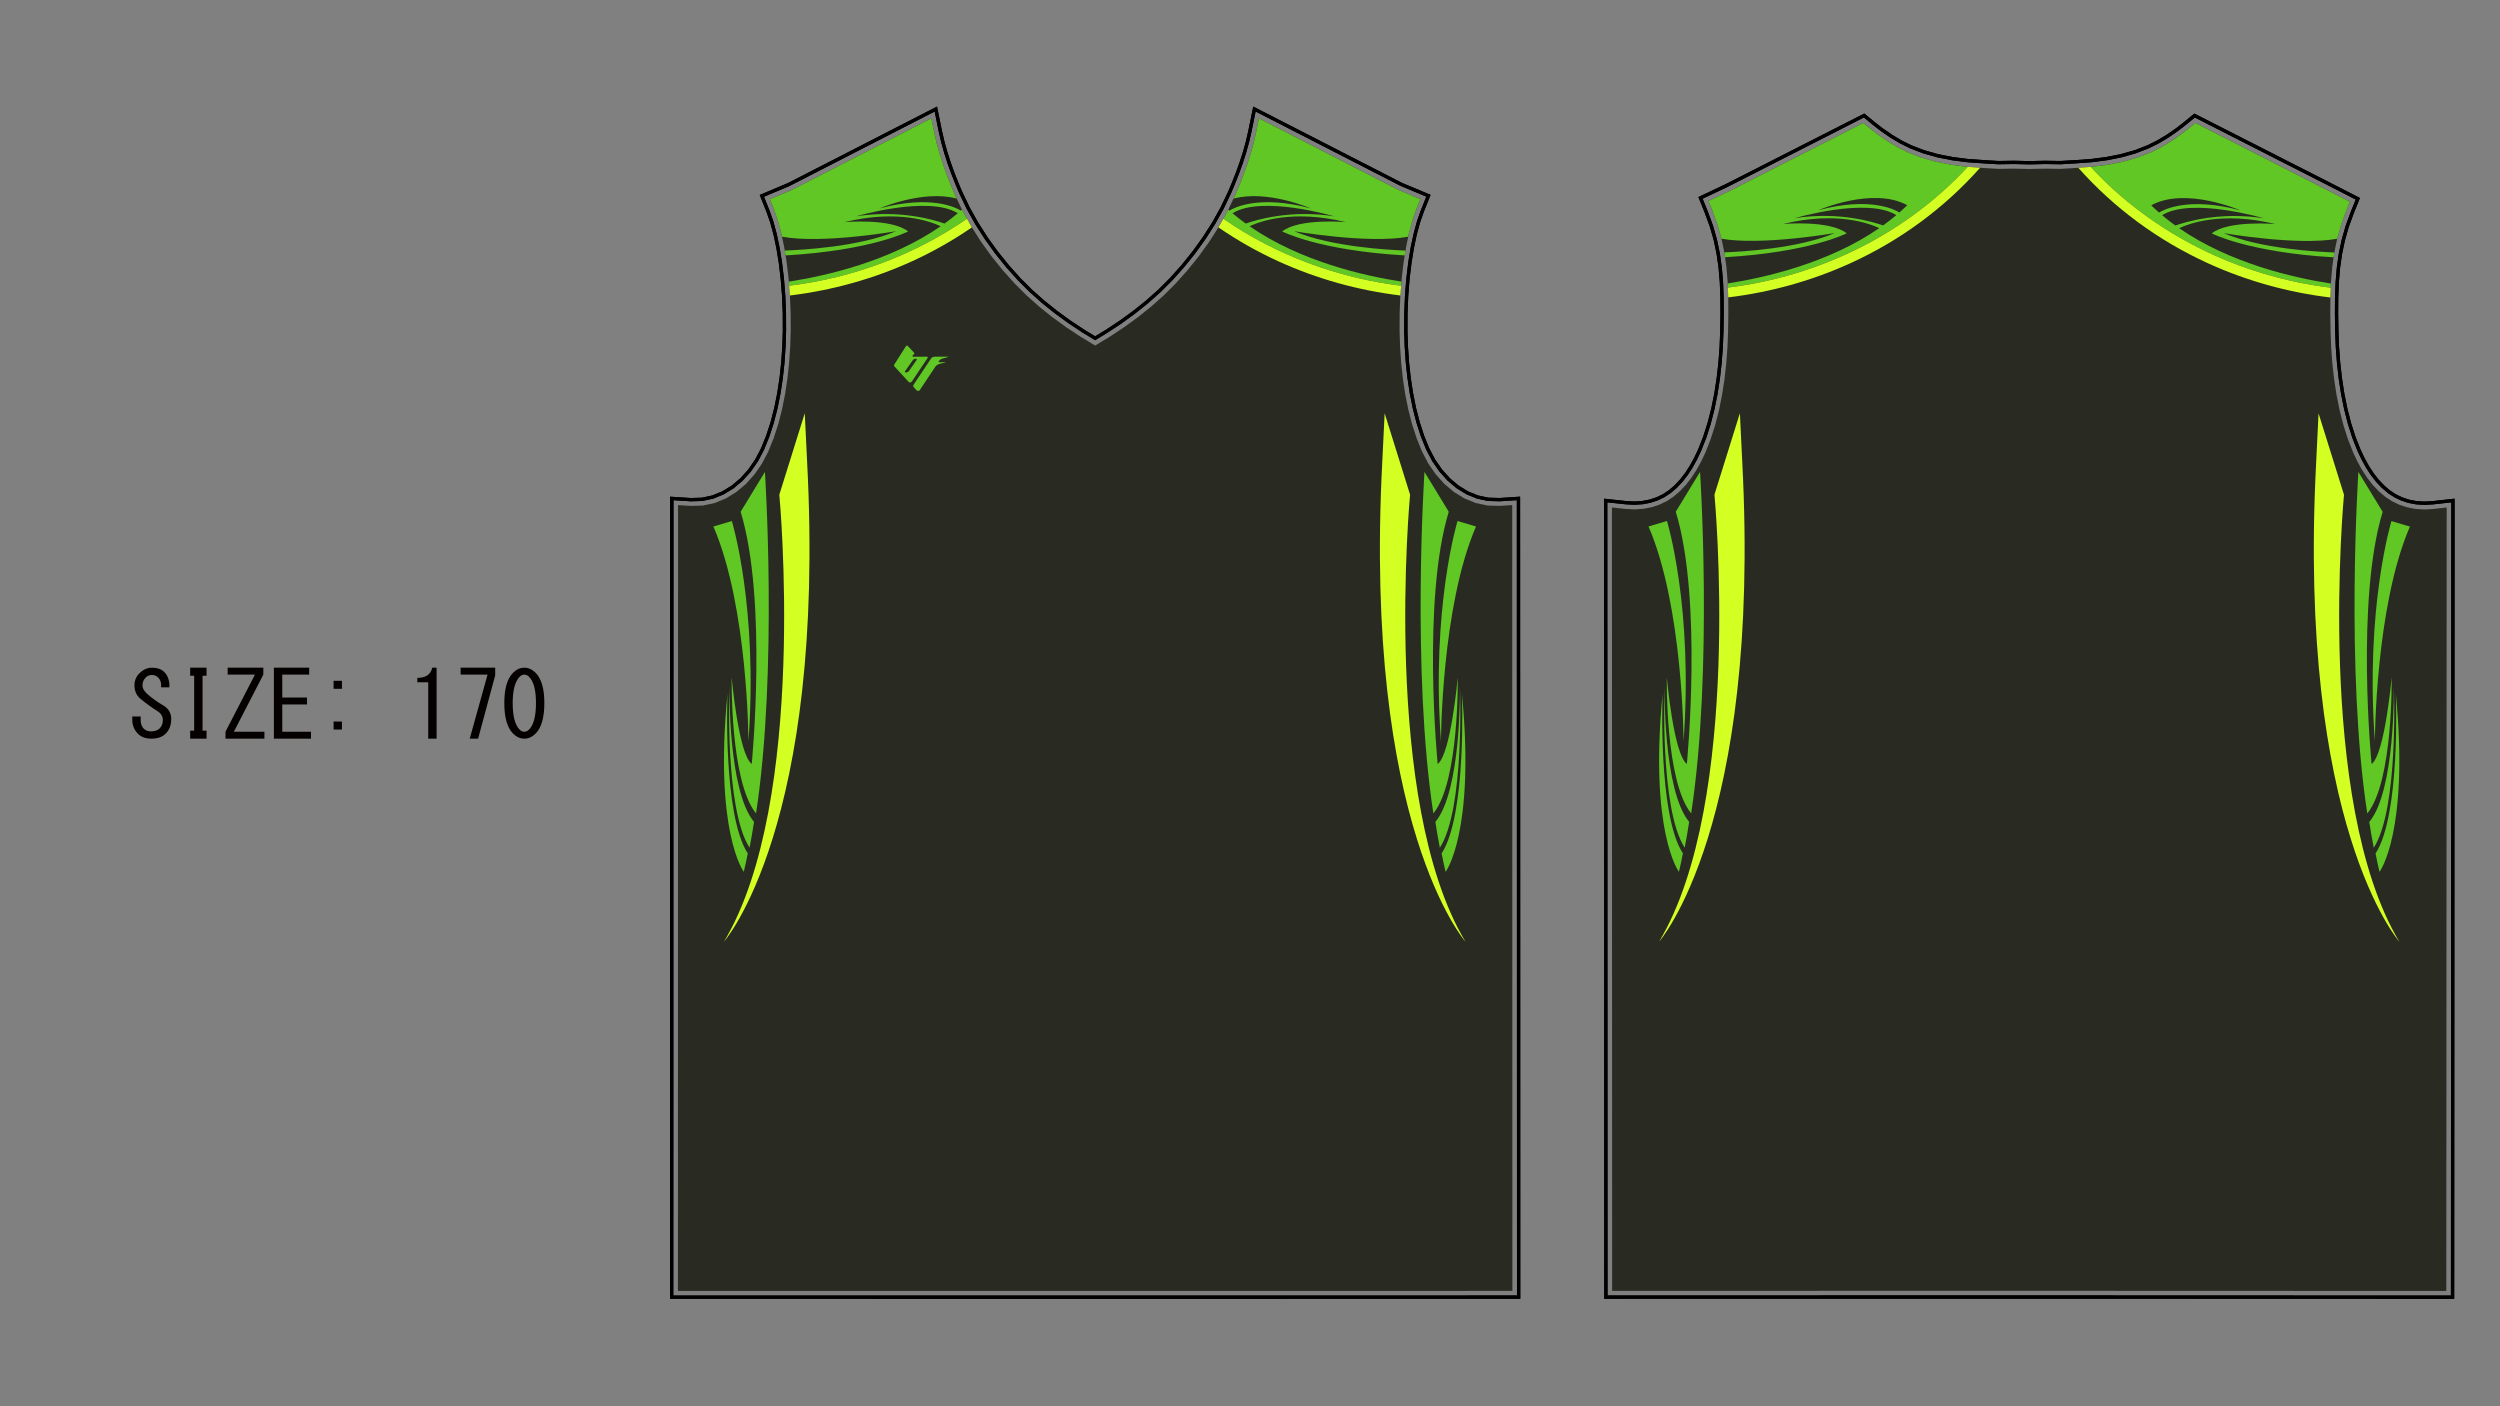 <?xml version="1.0" encoding="utf-8"?>
<!-- Generator: Adobe Illustrator 15.0.0, SVG Export Plug-In . SVG Version: 6.00 Build 0)  -->
<!DOCTYPE svg PUBLIC "-//W3C//DTD SVG 1.1//EN" "http://www.w3.org/Graphics/SVG/1.1/DTD/svg11.dtd">
<svg xmlns="http://www.w3.org/2000/svg" xmlns:xlink="http://www.w3.org/1999/xlink" version="1.1" x="0px" y="0px" width="4535.434px" height="2551.182px" viewBox="0 0 4535.434 2551.182" enable-background="new 0 0 4535.434 2551.182" xml:space="preserve">
<rect x="0" y="0" width="4535.434" height="2551.182" fill="#808080" stroke="none"/>
<g id="Color_1">
	<path id="_x30_2path-com_4_" fill="#292b22" d="M4438.027,2342.022l-19.844-0.01l-736.82-0.273l-736.83,0.115l-19.842,0.002   l-0.02-56.693l-0.35-1321.787l-0.006-42.762l19.854,2.144l4.551,0.488l16.742,0.872l15.912-1.056l15.025-2.88l14.117-4.665   l13.152-6.357l12.146-7.985l11.936-10.167l10.959-11.617l10.031-12.935l9.154-14.119l8.359-15.183l7.592-16.111l9.629-24.396   l8.213-25.758l6.873-26.852l5.586-27.728l4.371-28.357l3.227-28.736l2.145-28.877l1.137-28.777l0.504-32.078l-0.16-29.953   l-1.088-28.27l-2.264-26.984l-3.691-26.107l-5.387-25.666l-7.322-25.634l-9.527-26.018l-1.361-3.346l-5.225-12.87l38.482-18.238   l223.064-113.564l19.289-9.825l10.033,8.249l6.777,5.457l10.243,7.817l17.509,12.087l17.961,10.728l18.415,9.154l24.981,9.619   l26.312,7.415l27.327,5.41l28.071,3.638l28.502,2.055l28.634,1.716l28.469-0.424l28.004,0.655l28.225-0.643l28.566,0.427   l28.646-1.701l28.444-2.054l27.981-3.625l27.25-5.407l26.23-7.401l24.944-9.625l18.413-9.161l17.981-10.722l17.504-12.083   l10.241-7.809l6.787-5.459l10.029-8.24l19.291,9.83l223.047,113.596l37.977,19.479l-4.73,11.652l-1.361,3.335l-9.531,26.011   l-7.324,25.634l-5.389,25.669l-3.707,26.109l-2.275,26.985l-1.092,28.268l-0.174,29.953l0.506,32.078l1.121,28.777l2.143,28.878   l3.225,28.734l4.368,28.356l5.584,27.727l6.86,26.859l8.209,25.745l9.625,24.402l7.588,16.1l8.35,15.168l9.161,14.104l10.021,12.92   l10.953,11.592l11.928,10.152l12.16,8.004l13.188,6.399l14.164,4.714l15.049,2.931l15.879,1.061l16.643-0.898l4.584-0.511   l19.854-2.229l-0.018,42.863l-0.646,1321.797L4438.027,2342.022"/>
	<path id="_x30_1path-com_11_" fill="#292b22" d="M1986.81,2342.026l-737.108-0.096l-19.841-0.006l0.013-56.695l0.248-1326.271   l0.004-42.619l19.842,1.292l2.748,0.178l22.357-0.625l21.435-4.621l20.294-8.284l18.945-11.63l17.38-14.642l15.613-17.33   l13.603-19.713l11.403-21.748l9.775-24.151l8.289-25.547l6.872-26.708l5.543-27.616l4.269-28.292l3.085-28.713l1.966-28.901   l0.926-28.844l-0.127-32.842l-1.344-32.101l-2.464-30.98l-3.524-29.509l-4.5-27.647l-5.396-25.436l-6.228-22.853l-6.979-19.896   l-1.495-3.742l-5.612-14.021l39.191-16.545l235.323-120.741l18.334-9.403l4.113,20.206l1.108,5.447l4.463,19.466l5.387,19.355   l6.159,19.165l6.768,18.847l7.234,18.435l7.553,17.926l13.781,28.908l15.86,28.389l17.667,27.624l19.204,26.649l20.488,25.442   l21.519,23.99l21.496,21.425l22.802,20.291l23.976,19.197l25.003,18.146l25.893,17.114l26.655,16.117l26.65-16.115l25.897-17.123   l24.999-18.141l23.97-19.203l22.808-20.291l21.489-21.417l21.51-23.998l20.492-25.438l19.207-26.644l17.667-27.63l15.853-28.381   l13.781-28.914l7.56-17.928l7.24-18.438l6.763-18.848l6.153-19.157l5.377-19.365l4.472-19.456l1.116-5.46l4.104-20.186   l18.328,9.397l235.326,120.724l39.241,16.396l-5.661,14.17l-1.496,3.733l-6.972,19.896l-6.221,22.846l-5.399,25.437l-4.501,27.658   l-3.517,29.499l-2.466,30.983l-1.335,32.1l-0.128,32.842l0.925,28.846l1.975,28.9l3.083,28.721l4.268,28.291l5.54,27.614   l6.881,26.706l8.287,25.556l9.77,24.149l11.397,21.755l13.61,19.697l15.604,17.337l17.387,14.646l18.947,11.624l20.299,8.279   l21.438,4.614l22.354,0.628l2.747-0.179l19.84-1.298l0.008,42.619l0.295,1326.294l0.009,56.691l-19.844,0.004L1986.81,2342.026"/>
</g>
<g id="Color_2">
	<path id="_x30_2path-com_3_" d="M3040.139,928.361l44.04-72.225c0,0,23.694,358.67-16.089,619.49   c-47.271-57.715-44.227-246.539-44.227-246.539s12.332,138.855,36.385,156.871   C3060.248,1385.959,3089.35,1089.727,3040.139,928.361z M3045.863,1581.605c2.574-10.781,4.973-21.947,7.222-33.412   c-45.729-69.906-36.813-289.84-36.813-289.84C2991.83,1510.143,3045.863,1581.605,3045.863,1581.605z M3056.306,1537.889   c2.959-15.072,5.667-30.719,8.123-46.852c-47.405-56.727-44.565-244.369-44.565-244.369S3010.757,1467.318,3056.306,1537.889z    M3024.194,945.154l-33.474,9.988c63.043,145.824,63.557,389.973,63.557,389.973   C3072.161,1101.449,3024.194,945.154,3024.194,945.154z M3134.687,521.752l-0.291-7.549   c68.089-10.566,182.825-36.838,274.88-100.318c-16.552-7.961-76.606-31.275-174.438-7.543c0,0,84.562-7.463,115.39,16.885   c0,0-65.955,34.367-220.705,43.398l-1.195-8.455l-0.066-0.316c31.099-1.144,134.432-6.972,200.028-35.002   c0,0-132.276,23.032-205.221,10.256l-0.127-0.604l-7.323-25.634l-9.526-26.018l-1.361-3.346l-5.225-12.87l38.482-18.238   l223.065-113.564l19.288-9.825l10.033,8.249l6.777,5.457l10.243,7.817l17.509,12.087l17.961,10.728l18.415,9.154l24.981,9.619   l26.312,7.415l27.327,5.41l28.071,3.638l1.819,0.131C3458.137,423.244,3302.779,501.088,3134.687,521.752z M3298.563,381.387   c93.269-24.859,138.488-1.4,147.308,4.064c4.844-4.246,9.578-8.637,14.187-13.156   C3398.004,338.188,3298.563,381.387,3298.563,381.387z M3416.232,408.988c8.23-5.92,16.246-12.166,24.023-18.719   c-53.14-33.227-184.338,5.541-184.338,5.541C3335.766,383.283,3398.834,402.752,3416.232,408.988z M4338.854,1229.252   c0,0-12.332,138.855-36.385,156.871c0,0-29.102-296.232,20.109-457.598l-44.04-72.225c0,0-23.694,358.67,16.089,619.49   C4341.897,1418.076,4338.854,1229.252,4338.854,1229.252z M4346.445,1258.518c0,0,8.915,219.934-36.813,289.84   c2.249,11.465,4.647,22.631,7.222,33.412C4316.854,1581.77,4370.887,1510.307,4346.445,1258.518z M4306.411,1538.053   c45.549-70.57,36.442-291.221,36.442-291.221s2.84,187.643-44.565,244.369C4300.744,1507.334,4303.451,1522.98,4306.411,1538.053z    M4308.439,1345.279c0,0,0.514-244.148,63.557-389.973l-33.474-9.988C4338.522,945.318,4290.556,1101.613,4308.439,1345.279z    M3792.855,302.803l2.607-0.188l27.981-3.625l27.249-5.407l26.23-7.401l24.944-9.625l18.414-9.161l17.98-10.722l17.504-12.083   l10.241-7.809l6.788-5.459l10.029-8.24l19.29,9.83l223.047,113.596l37.976,19.479l-4.73,11.652l-1.36,3.335l-9.531,26.011   l-7.325,25.634l-0.121,0.577c-72.854,12.939-205.642-10.18-205.642-10.18c65.878,28.15,169.82,33.909,200.428,35.018l-0.054,0.254   l-1.21,8.524c-155.033-8.995-221.103-43.421-221.103-43.421c30.828-24.348,115.39-16.885,115.39-16.885   c-97.831-23.732-157.885-0.418-174.438,7.543c92.227,63.6,207.22,89.85,275.26,100.377l-0.291,7.535   C4060.137,501.362,3904.599,423.467,3792.855,302.803z M4106.799,395.975c0,0-131.198-38.768-184.338-5.541   c7.777,6.553,15.793,12.799,24.023,18.719C3963.883,402.916,4026.951,383.447,4106.799,395.975z M3902.66,372.459   c4.607,4.52,9.342,8.91,14.186,13.156c8.82-5.465,54.039-28.924,147.308-4.064C4064.153,381.551,3964.713,338.352,3902.66,372.459z   " fill="#60c724"/>
	<path id="_x30_1path-com_2_" d="M1754.245,396.854l-8.029-14.371l-1.047-2.196c-0.662,0.589-1.31,1.197-1.976,1.781   c-8.82-5.465-54.039-28.924-147.309-4.064c0,0,78.686-34.181,139.747-17.724l-3.196-6.705l-7.553-17.926l-7.233-18.435   l-6.769-18.847l-6.159-19.165l-5.387-19.355l-4.463-19.466l-1.108-5.447l-4.113-20.206l-18.334,9.403l-235.323,120.741   l-39.191,16.545l5.612,14.021l1.495,3.742l6.979,19.896l6.228,22.853l1.588,7.486c72.57,13.44,206.907-9.948,206.907-9.948   c-67,28.63-173.375,34.099-201.931,35.07l1.432,8.8c155.984-8.875,222.438-43.495,222.438-43.495   c-30.827-24.348-115.39-16.885-115.39-16.885c97.831-23.732,157.886-0.416,174.438,7.543   c-92.359,63.69-207.549,89.925-275.552,100.422l0.596,7.486C1548.857,504.059,1659.886,461.901,1754.245,396.854z    M1713.554,405.604c-17.398-6.236-80.467-25.705-160.315-13.178c0,0,131.199-38.768,184.338-5.541   C1729.8,393.44,1721.784,399.687,1713.554,405.604z M1343.649,928.415l44.04-72.225c0,0,23.694,358.67-16.088,619.49   c-47.271-57.715-44.227-246.539-44.227-246.539s12.332,138.855,36.385,156.871C1363.759,1386.013,1392.86,1089.78,1343.649,928.415   z M1319.782,1258.407c0,0-8.915,219.934,36.814,289.84c-2.25,11.465-4.647,22.631-7.223,33.412   C1349.374,1581.659,1295.341,1510.196,1319.782,1258.407z M1359.816,1537.942c-45.548-70.57-36.441-291.221-36.441-291.221   s-2.841,187.643,44.565,244.369C1365.484,1507.224,1362.776,1522.87,1359.816,1537.942z M1357.788,1345.169   c0,0-0.513-244.148-63.556-389.973l33.474-9.988C1327.706,945.208,1375.672,1101.503,1357.788,1345.169z M2600.351,1475.681   c-39.783-260.82-16.089-619.49-16.089-619.49l44.04,72.225c-49.211,161.365-20.109,457.598-20.109,457.598   c24.054-18.016,36.385-156.871,36.385-156.871S2647.621,1417.966,2600.351,1475.681z M2622.578,1581.659   c-2.576-10.781-4.973-21.947-7.223-33.412c45.729-69.906,36.813-289.84,36.813-289.84   C2676.609,1510.196,2622.578,1581.659,2622.578,1581.659z M2604.012,1491.091c47.405-56.727,44.564-244.369,44.564-244.369   s9.107,220.65-36.441,291.221C2609.176,1522.87,2606.468,1507.224,2604.012,1491.091z M2644.246,945.208l33.474,9.988   c-63.044,145.824-63.557,389.973-63.557,389.973C2596.279,1101.503,2644.246,945.208,2644.246,945.208z M2541.908,518.401   l0.596-7.488c-68.012-10.503-183.16-36.74-275.492-100.412c16.552-7.961,76.606-31.275,174.438-7.543   c0,0-84.562-7.463-115.39,16.885c0,0,66.434,34.61,222.369,43.491l1.433-8.799c-28.655-0.978-134.916-6.46-201.863-35.067   c0,0,134.248,23.373,206.835,9.962l1.599-7.531l6.221-22.846l6.972-19.896l1.495-3.733l5.662-14.17l-39.24-16.396l-235.328-120.724   l-18.327-9.397l-4.104,20.186l-1.116,5.46l-4.472,19.456l-5.377,19.365l-6.153,19.157l-6.763,18.848l-7.24,18.438l-7.56,17.928   l-3.207,6.729c61.073-16.51,139.83,17.702,139.83,17.702c-93.269-24.859-138.488-1.4-147.308,4.064   c-0.683-0.599-1.347-1.222-2.026-1.827l-1.07,2.246l-8.006,14.333C2313.666,461.876,2424.691,504.041,2541.908,518.401z    M2236.032,386.886c53.139-33.227,184.337,5.541,184.337,5.541c-79.848-12.527-142.916,6.941-160.314,13.178   C2251.825,399.685,2243.809,393.438,2236.032,386.886z" fill="#60c724"/>
	<path id="_x30_3path-com_3_" d="M1680.423,647.111l-23.493,0.004c0,0-1.603,0.188-1.657-1.287c0,0-0.212-0.849,1.553-2.203   c0,0,1.928-1.033,1.975-2.002c0,0,0.096-1.02-1.767-3.205l-10.423-11.059c0,0-1.286-1.479-3.264,0.988l-21.215,33.355   c0,0-0.987,1.25,0.363,2.865l25.71,27.967c0,0,3.184,3.957,6.657-1.304l28.157-42.038   C1683.02,649.193,1684.212,647.111,1680.423,647.111z M1662.101,654.335l-13.122,18.718c-1.928,2.813-5.959,2.744-5.959,2.744   c-2.631-0.692-0.694-2.986-0.694-2.986l13.894-19.721c2.562-2.711,5.468-2.296,5.468-2.296   C1664.936,651.214,1662.101,654.335,1662.101,654.335z M1703.454,654.696c-2.154,2.814,1.916,2.4,1.916,2.4l4.474-0.001   c9.992-0.002,3.282,1.196,3.282,1.196c-13.946,1.877-16.032,6.593-16.032,6.593l-0.009-0.035l-28.119,42.374   c-2.179,3.541-6.019,1.041-6.019,1.041l-5.391-6.042c-1.664-2.293-0.522-3.75-0.522-3.75l32.606-48.813   c2.218-2.867,8.047-2.651,8.047-2.651l22.302-0.004c4.979-0.207-10.164,3.439-10.164,3.439   C1706.479,651.392,1704.155,653.872,1703.454,654.696z" fill="#60c724"/>
</g>
<g id="Color_3">
	<path id="_x30_2path-com_14_" fill="#d4ff23" d="M3009.924,1708.242c153.111-254.811,100.383-810.836,100.383-810.836   l46.148-147.736l4.332,89.053C3195.227,1498.105,3009.924,1708.242,3009.924,1708.242z M3357.021,477.491   c90.632-41.326,170.745-100.479,235.192-173.161l-22.422-1.616c-111.654,120.53-267.012,198.374-435.104,219.038l0.683,17.735   c0,0,0,0,0.001,0C3212.071,530.258,3287.071,509.387,3357.021,477.491z M4252.41,897.57l-46.148-147.736l-4.332,89.053   c-34.439,659.383,150.863,869.52,150.863,869.52C4199.682,1453.596,4252.41,897.57,4252.41,897.57z M4005.697,477.655   c70.069,31.95,145.197,52.837,222.03,62.042v-0.048l0.683-17.688c-168.273-20.599-323.812-98.494-435.555-219.158l-22.416,1.618   C3834.898,377.136,3915.035,436.315,4005.697,477.655z"/>
	<path id="_x30_1path-com_14_" fill="#d4ff23" d="M1654.342,474.107c-69.848,31.85-144.733,52.704-221.318,61.954l-0.023-0.56   l-1.359-17.093c117.217-14.351,228.246-56.508,322.604-121.556l7.831,14.018l1.059,1.655c0,0,0,0-0.001,0   C1728.999,436.01,1692.614,456.656,1654.342,474.107z M1459.967,749.724l-46.148,147.736c0,0,52.728,556.025-100.384,810.836   c0,0,185.304-210.137,150.863-869.52L1459.967,749.724z M2558.133,897.46l-46.147-147.736l-4.332,89.053   c-34.44,659.383,150.863,869.52,150.863,869.52C2505.405,1453.485,2558.133,897.46,2558.133,897.46z M2540.523,536.055   c0.001,0,0.001,0,0.002,0l0.023-0.579l1.359-17.074c-117.217-14.36-228.242-56.525-322.595-121.582l-7.847,14.048l-1.04,1.627   c34.149,23.497,70.55,44.154,108.84,61.613C2389.102,505.95,2463.96,526.802,2540.523,536.055z"/>
</g>
<g id="Color_4" display="none">
</g>
<g id="Color_5" display="none">
</g>
<g id="Color_6" display="none">
</g>
<g id="Color_7" display="none">
</g>
<g id="Fixed" display="none">
</g>
<g id="Neck_1" display="none">
</g>
<g id="Neck_2" display="none">
</g>
<g id="Neck_3" display="none">
</g>
<g id="Neck_4" display="none">
</g>
<g id="Number_1" display="none">
</g>
<g id="Number_2" display="none">
</g>
<g id="Number_3" display="none">
</g>
<g id="Team_1" display="none">
</g>
<g id="Team_2" display="none">
</g>
<g id="Logo_1" display="none">
</g>
<g id="EMB_1" display="none">
</g>
<g id="Player_1" display="none">
</g>
<g id="Info_1">
	<polygon id="_x30_2path_5_" fill="none" stroke="#000000" stroke-width="6" stroke-miterlimit="10" points="3681.358,2353.079    2913.355,2353.198 2913.332,2285.167 2912.982,963.38 2912.975,907.985 2945.387,911.486 2949.62,911.939 2965.382,912.761    2979.925,911.795 2993.543,909.185 3006.252,904.985 3018.063,899.275 3029,892.087 3039.928,882.778 3050.087,872.01    3059.488,859.885 3068.158,846.515 3076.15,831.997 3083.436,816.539 3092.789,792.84 3100.787,767.762 3107.504,741.511    3112.98,714.329 3117.278,686.452 3120.455,658.162 3122.568,629.701 3123.69,601.252 3124.192,569.418 3124.033,539.785    3122.962,511.957 3120.745,485.545 3117.153,460.13 3111.928,435.228 3104.829,410.382 3095.514,384.939 3084.971,358.979    3132.987,336.221 3355.909,222.73 3381.808,209.538 3397.539,222.469 3404.148,227.793 3414.061,235.357 3431.035,247.076    3448.305,257.39 3465.852,266.111 3489.843,275.35 3515.216,282.5 3541.732,287.75 3569.109,291.298 3597.232,293.325    3625.363,295.01 3653.623,294.59 3681.589,295.243 3709.76,294.603 3738.121,295.025 3766.271,293.354 3794.324,291.329    3821.607,287.795 3848.048,282.548 3873.333,275.413 3897.293,266.168 3914.844,257.437 3932.131,247.129 3949.105,235.411    3959.013,227.857 3965.643,222.523 3981.36,209.609 4007.264,222.811 4230.308,336.404 4277.547,360.634 4268.913,381.904    4267.621,385.068 4258.305,410.496 4251.203,435.345 4245.975,460.252 4242.367,485.671 4240.139,512.079 4239.064,539.901    4238.894,569.544 4239.395,601.374 4240.503,629.813 4242.615,658.286 4245.791,686.578 4250.084,714.444 4255.559,741.63    4262.263,767.883 4270.256,792.951 4279.608,816.661 4286.887,832.103 4294.867,846.599 4303.546,859.96 4312.936,872.066    4323.086,882.809 4334.014,892.109 4344.972,899.322 4356.826,905.075 4369.593,909.325 4383.223,911.979 4397.706,912.945    4413.341,912.102 4450.056,907.986 4450.035,963.535 4449.359,2353.365  "/>
	<polygon id="_x30_2path_4_" fill="none" stroke="#000000" stroke-width="6" stroke-miterlimit="10" points="3681.358,2353.079    2913.355,2353.198 2913.332,2285.167 2912.982,963.38 2912.975,907.985 2945.387,911.486 2949.62,911.939 2965.382,912.761    2979.925,911.795 2993.543,909.185 3006.252,904.985 3018.063,899.275 3029,892.087 3039.928,882.778 3050.087,872.01    3059.488,859.885 3068.158,846.515 3076.15,831.997 3083.436,816.539 3092.789,792.84 3100.787,767.762 3107.504,741.511    3112.98,714.329 3117.278,686.452 3120.455,658.162 3122.568,629.701 3123.69,601.252 3124.192,569.418 3124.033,539.785    3122.962,511.957 3120.745,485.545 3117.153,460.13 3111.928,435.228 3104.829,410.382 3095.514,384.939 3084.971,358.979    3132.987,336.221 3355.909,222.73 3381.808,209.538 3397.539,222.469 3404.148,227.793 3414.061,235.357 3431.035,247.076    3448.305,257.39 3465.852,266.111 3489.843,275.35 3515.216,282.5 3541.732,287.75 3569.109,291.298 3597.232,293.325    3625.363,295.01 3653.623,294.59 3681.589,295.243 3709.76,294.603 3738.121,295.025 3766.271,293.354 3794.324,291.329    3821.607,287.795 3848.048,282.548 3873.333,275.413 3897.293,266.168 3914.844,257.437 3932.131,247.129 3949.105,235.411    3959.013,227.857 3965.643,222.523 3981.36,209.609 4007.264,222.811 4230.308,336.404 4277.547,360.634 4268.913,381.904    4267.621,385.068 4258.305,410.496 4251.203,435.345 4245.975,460.252 4242.367,485.671 4240.139,512.079 4239.064,539.901    4238.894,569.544 4239.395,601.374 4240.503,629.813 4242.615,658.286 4245.791,686.578 4250.084,714.444 4255.559,741.63    4262.263,767.883 4270.256,792.951 4279.608,816.661 4286.887,832.103 4294.867,846.599 4303.546,859.96 4312.936,872.066    4323.086,882.809 4334.014,892.109 4344.972,899.322 4356.826,905.075 4369.593,909.325 4383.223,911.979 4397.706,912.945    4413.341,912.102 4450.056,907.986 4450.035,963.535 4449.359,2353.365  "/>
	<polygon id="_x30_1path_4_" fill="none" stroke="#000000" stroke-width="6" stroke-miterlimit="10" points="1986.813,2353.365    1249.701,2353.269 1218.52,2353.258 1218.784,958.957 1218.79,904.238 1252.924,906.46 1273.708,905.88 1293.145,901.689    1311.659,894.132 1329.089,883.431 1345.228,869.84 1359.824,853.632 1372.622,835.089 1383.445,814.447 1392.86,791.182    1400.916,766.353 1407.623,740.285 1413.055,713.229 1417.246,685.451 1420.282,657.193 1422.219,628.727 1423.129,600.285    1423.007,567.857 1421.68,536.191 1419.25,505.645 1415.782,476.596 1411.363,449.448 1406.09,424.6 1400.055,402.448    1393.291,383.162 1382.14,355.299 1431.197,334.59 1697.78,197.816 1705.956,237.985 1710.33,257.063 1715.584,275.944    1721.615,294.709 1728.263,313.226 1735.389,331.383 1742.782,348.927 1756.294,377.271 1771.812,405.047 1789.126,432.122    1807.964,458.266 1828.078,483.241 1849.181,506.768 1870.227,527.746 1892.568,547.626 1916.103,566.471 1940.688,584.312    1966.184,601.165 1986.777,613.617 2007.361,601.169 2032.869,584.304 2057.444,566.47 2080.977,547.618 2103.323,527.738    2124.36,506.771 2145.457,483.235 2165.572,458.265 2184.417,432.12 2201.733,405.043 2217.243,377.277 2230.751,348.929    2238.156,331.374 2245.286,313.216 2251.925,294.709 2257.95,275.955 2263.2,257.045 2267.583,237.978 2268.672,232.649    2275.754,197.823 2307.386,214.042 2542.32,334.565 2591.453,355.094 2581.646,379.63 2580.244,383.138 2573.487,402.423    2567.455,424.568 2562.182,449.421 2557.762,476.578 2554.3,505.611 2551.867,536.164 2550.551,567.827 2550.426,600.261    2551.337,628.694 2553.282,657.164 2556.316,685.436 2560.506,713.211 2565.932,740.26 2572.648,766.329 2580.705,791.17    2590.115,814.43 2600.933,835.078 2613.734,853.608 2628.329,869.822 2644.466,883.414 2661.901,894.11 2680.417,901.664    2699.859,905.849 2720.643,906.432 2754.775,904.199 2754.784,958.922 2755.079,2285.213 2755.09,2353.246  "/>
	<polygon id="_x30_1path_3_" fill="none" stroke="#000000" stroke-width="6" stroke-miterlimit="10" points="1986.813,2353.365    1249.701,2353.269 1218.52,2353.258 1218.784,958.957 1218.79,904.238 1252.924,906.46 1273.708,905.88 1293.145,901.689    1311.659,894.132 1329.089,883.431 1345.228,869.84 1359.824,853.632 1372.622,835.089 1383.445,814.447 1392.86,791.182    1400.916,766.353 1407.623,740.285 1413.055,713.229 1417.246,685.451 1420.282,657.193 1422.219,628.727 1423.129,600.285    1423.007,567.857 1421.68,536.191 1419.25,505.645 1415.782,476.596 1411.363,449.448 1406.09,424.6 1400.055,402.448    1393.291,383.162 1382.14,355.299 1431.197,334.59 1697.78,197.816 1705.956,237.985 1710.33,257.063 1715.584,275.944    1721.615,294.709 1728.263,313.226 1735.389,331.383 1742.782,348.927 1756.294,377.271 1771.812,405.047 1789.126,432.122    1807.964,458.266 1828.078,483.241 1849.181,506.768 1870.227,527.746 1892.568,547.626 1916.103,566.471 1940.688,584.312    1966.184,601.165 1986.777,613.617 2007.361,601.169 2032.869,584.304 2057.444,566.47 2080.977,547.618 2103.323,527.738    2124.36,506.771 2145.457,483.235 2165.572,458.265 2184.417,432.12 2201.733,405.043 2217.243,377.277 2230.751,348.929    2238.156,331.374 2245.286,313.216 2251.925,294.709 2257.95,275.955 2263.2,257.045 2267.583,237.978 2268.672,232.649    2275.754,197.823 2307.386,214.042 2542.32,334.565 2591.453,355.094 2581.646,379.63 2580.244,383.138 2573.487,402.423    2567.455,424.568 2562.182,449.421 2557.762,476.578 2554.3,505.611 2551.867,536.164 2550.551,567.827 2550.426,600.261    2551.337,628.694 2553.282,657.164 2556.316,685.436 2560.506,713.211 2565.932,740.26 2572.648,766.329 2580.705,791.17    2590.115,814.43 2600.933,835.078 2613.734,853.608 2628.329,869.822 2644.466,883.414 2661.901,894.11 2680.417,901.664    2699.859,905.849 2720.643,906.432 2754.775,904.199 2754.784,958.922 2755.079,2285.213 2755.09,2353.246  "/>
	<path id="path-com_3_" fill="#040000" d="M295.454,1279.316c10.122,5.723,15.185,14.084,15.185,25.086   c0,11.004-3.301,19.805-9.902,26.406c-6.162,6.162-14.744,9.242-25.746,9.242c-10.563,0-18.705-2.859-24.426-8.582   c-7.043-7.041-10.563-15.402-10.563-25.086v-6.602h15.183v5.941c0,7.043,1.761,12.324,5.282,15.844   c3.52,3.521,7.922,5.281,13.202,5.281c7.041,0,12.324-1.76,15.845-5.281c3.96-3.961,5.94-9.021,5.94-15.184   c0-6.602-3.082-11.883-9.242-15.844c-11.003-7.041-21.345-14.523-31.028-22.445c-7.043-5.721-10.782-13.422-11.222-23.105   c-0.441-9.682,2.86-17.824,9.903-24.426c6.601-6.16,13.863-9.242,21.785-9.242c9.681,0,17.164,2.641,22.445,7.922   c6.602,6.602,9.682,15.844,9.242,27.727h-15.183c0.879-7.48-0.881-13.422-5.282-17.824c-3.082-3.08-6.822-4.621-11.222-4.621   c-4.403,0-8.143,1.541-11.223,4.621c-3.961,3.961-5.941,8.582-5.941,13.863c0,5.723,3.08,11.223,9.242,16.504   C276.97,1267.434,286.212,1274.035,295.454,1279.316z M367.441,1325.527h7.262v14.523h-29.708v-14.523h7.263v-99.684h-7.263   v-14.523h29.708v14.523h-7.262V1325.527z M413.021,1211.32h64.695v12.543l-53.472,103.645h55.453v12.543h-70.638v-12.543   l53.474-103.645h-49.512V1211.32z M512.072,1265.453h44.89v12.543h-44.89v49.512h52.152v12.543h-67.335v-128.73h64.035v12.543   h-48.852V1265.453z M605.182,1249.609v-14.523h15.185v14.523H605.182z M620.367,1323.547h-15.185v-14.523h15.185V1323.547z    M776.882,1340.051v-51.492v-50.832h-19.805v-7.922c15.402,0,24.424-6.16,27.066-18.484h7.922v128.73H776.882z M852.168,1340.051   l32.348-116.188h-48.85v-12.543h62.715v13.863l-31.027,114.867H852.168z M930.757,1220.563c6.159-6.16,12.982-9.242,20.465-9.242   c7.48,0,14.303,3.082,20.465,9.242c10.563,10.563,15.844,28.828,15.844,54.793c0,26.406-5.281,44.891-15.844,55.453   c-6.162,6.162-12.984,9.242-20.465,9.242c-7.482,0-14.306-3.08-20.465-9.242c-10.563-10.563-15.844-29.047-15.844-55.453   C914.914,1249.391,920.195,1231.125,930.757,1220.563z M959.804,1227.824c-2.641-2.641-5.502-3.961-8.582-3.961   c-3.083,0-5.941,1.32-8.583,3.961c-8.363,8.803-12.542,24.646-12.542,47.531c0,23.766,4.18,39.83,12.542,48.191   c2.641,2.641,5.5,3.961,8.583,3.961c3.08,0,5.941-1.32,8.582-3.961c8.361-8.361,12.543-24.426,12.543-48.191   C972.347,1252.031,968.166,1236.188,959.804,1227.824z"/>
</g>
</svg>
